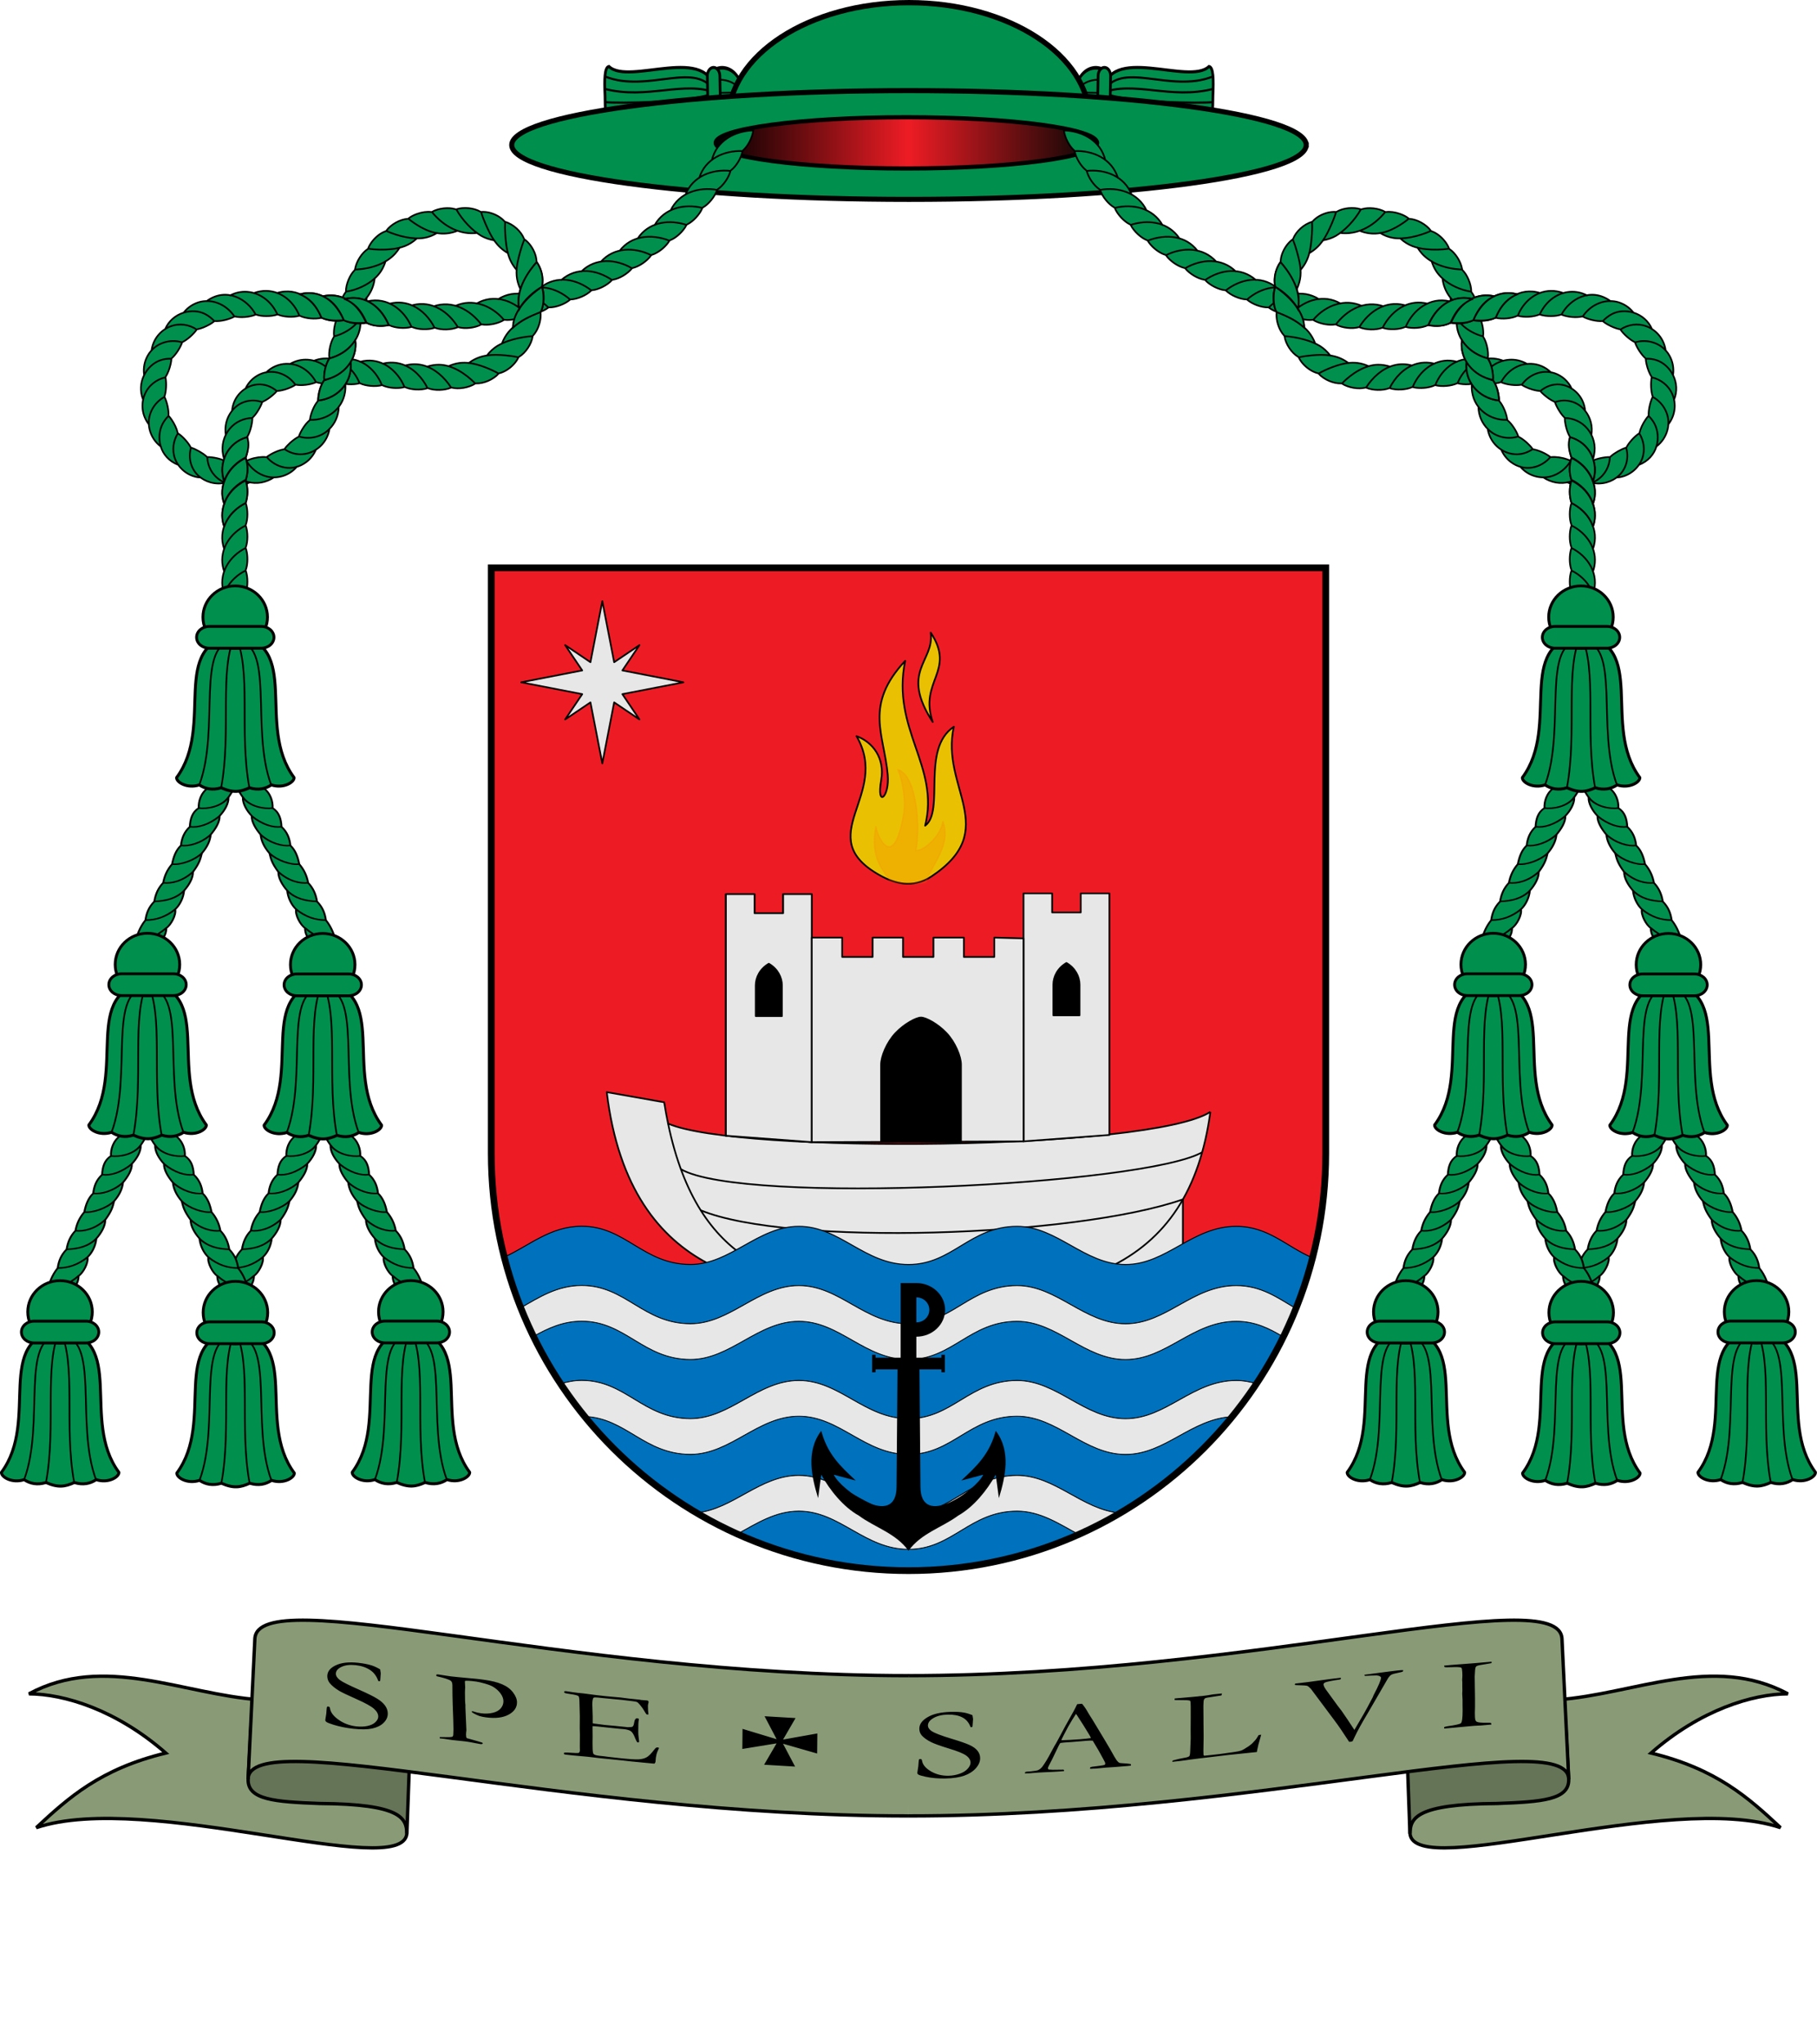 <?xml version="1.0" encoding="UTF-8"?>
<svg width="1080" height="1215" version="1.0" xmlns="http://www.w3.org/2000/svg" xmlns:cc="http://creativecommons.org/ns#" xmlns:dc="http://purl.org/dc/elements/1.1/" xmlns:rdf="http://www.w3.org/1999/02/22-rdf-syntax-ns#" xmlns:xlink="http://www.w3.org/1999/xlink">
 <defs>
  <linearGradient id="linearGradient16875" x1="553.83" x2="781.86" y1="28.54" y2="28.54" gradientTransform="matrix(1 0 0 1 -92.867 63.274)" gradientUnits="userSpaceOnUse">
   <stop offset="0"/>
   <stop stop-color="#ed1c24" offset=".501"/>
   <stop stop-color="#000503" offset="1"/>
   <stop stop-color="#008f4c" stop-opacity="0" offset="1"/>
  </linearGradient>
  <filter id="filter9486" x="-.193" y="-.12" width="1.386" height="1.24" color-interpolation-filters="sRGB">
   <feGaussianBlur stdDeviation="3.169"/>
  </filter>
 </defs>
 <g transform="translate(-105.24 -26.892)">
  <path d="m397.24 364.35v348.04c0 136.94 111.03 247.96 248 247.96 136.97 7.4e-4 248-111.01 248-247.96l-2e-3 -348.04z" fill="#ed1c24"/>
  <path d="m0 0"/>
 </g>
 <g transform="translate(-65.216 -5.684)">
  <path d="m768.31 718.47v47.394h-66.934" fill="#e7e7e7" fill-rule="evenodd" stroke="#000" stroke-linejoin="round"/>
  <g transform="translate(1212.4 63.684)">
   <path d="m-427.74 602.79c-35.676 23.084-281.47 25.044-322.35 6.965-0.844-4.039-1.616-8.255-2.311-12.655l-34.139-6.025c13.937 114.91 98.452 117.1 145.26 119.15 135.27 11.18 200.76-14.424 213.54-107.44" fill="#e7e7e7" fill-rule="evenodd" stroke="#000" stroke-linejoin="round"/>
   <g fill="none" stroke="#000" stroke-linejoin="round">
    <path d="m-641.28 710.23c-38.034-8.372-90.478-12.785-108.81-100.47"/>
    <path d="m-742.48 636.87c36.974 21.539 275.62 9.452 309.84-10.059"/>
    <path d="m-730.7 661.29c51.89 21.473 222.64 15.911 286.65-6.504"/>
   </g>
   <path id="path67253" d="m-715.72 616.98v-143.57h17.014v11.314h17.014v-11.314h17.014v147.38z" fill="#e7e7e7" fill-rule="evenodd" stroke="#000" stroke-linejoin="round"/>
   <path id="path67815" d="m-690.49 514.77c-5.176 2.988-7.777 8.07-7.777 12.863v18.25h15.557v-18.25c0-4.793-2.603-9.875-7.779-12.863z" fill-rule="evenodd" stroke="#000" stroke-linejoin="round"/>
   <g id="g68974">
    <use width="100%" height="100%" xlink:href="#path67253"/>
    <use transform="translate(.288)" width="100%" height="100%" xlink:href="#path67815"/>
   </g>
   <use transform="matrix(-1 0 0 1 -1203.5 -.453)" width="100%" height="100%" xlink:href="#g68974"/>
   <g fill-rule="evenodd" stroke="#000" stroke-linejoin="round">
    <path d="m-664.68 620.79v-121.57h18.082v11.5h18.082v-11.5h18.082v11.5h18.082v-11.5h18.082v11.5h18.082v-11.5l17.332 0.5 0.06 120.62-125.88 0.453" fill="#e7e7e7"/>
    <path d="m-576 620.64v-45.892c0-4.792-3.377-13.202-8.679-18.802-5.197-5.488-12.293-9.198-15.068-9.198s-9.872 3.71-15.068 9.198c-5.303 5.6-8.679 14.01-8.679 18.802v45.892z"/>
   </g>
  </g>
  <path d="m423.22 362.97-7.045 36.273-15.045-10.152 10.152 15.045-36.273 7.045 36.273 7.045-10.152 15.045 15.045-10.152 7.045 36.273 7.045-36.273 15.045 10.152-10.152-15.045 36.273-7.045-36.273-7.045 10.152-15.045-15.045 10.152z" fill="#e7e7e7" fill-rule="evenodd" stroke="#000" stroke-linejoin="round"/>
  <g transform="translate(1215.8 73.151)" fill-rule="evenodd" stroke-linejoin="round">
   <g transform="matrix(1.897 0 0 1.884 543.66 -400.52)" fill="#eac102" stroke="#000" stroke-width=".529">
    <path d="m-617.25 453c-22.127-12.304 3.393-25.273-7.5-44 5.111 1.857 8.95 6.96 7.731 13.881-1.573 8.928 2.686 5.458 2.057-1.666-1.141-12.919-7.5-21.943 5.462-35.964-4.412 21.66 10.951 33.249 6.25 52 6.261-4.656-1.391-24.204 9-31.214-4.326 19.247 15.074 32.414-7 47.214-5.899 3.955-11.715 2.132-16-0.25z"/>
    <path d="m-601.49 376.34c7.974 12.225-3.791 15.216 0.619 28.196-10.367-16.162 0.589-18.963-0.619-28.196z"/>
   </g>
   <path d="m-600.02 456.03c3.862-10.241 14.881-21.649 9.867-35.207-1.139 8.377-11.16 17.553-16.137 17.242 2.766-12.618 0.95-44.414-10.574-48.125 2.812 6.337 4.796 18.521 3.521 25.993-6.364 37.278-16.632 11.296-16.567 7.921-3.72 18.575 4.552 26.035 7.946 31.395 1.123 2.825 21.946 3.164 21.946 0.781z" fill="#f60" filter="url(#filter9486)" opacity=".413" stroke="#f60"/>
  </g>
  <g stroke="#000" stroke-linecap="square">
   <path class="fil3 str11" d="m411.01 734.46c-18.852 0-31.386 11.755-46.07 18.334 2.642 10.328 5.988 20.368 9.881 30.131 10.893-6.234 21.659-13.23 36.189-13.23 26.113 0 36.375 22.602 64.518 22.727 23.881 0.03 40.099-22.668 64.518-22.668 24.418 0 39.059 22.697 65.172 22.697s36.373-22.602 64.49-22.697c23.856 0 40.074 22.697 64.492 22.697 24.418 0 39.709-22.697 65.822-22.697 14.856 0 24.618 7.283 35.414 13.607 3.915-9.765 7.289-19.804 9.951-30.137-15.475-6.502-26.144-18.705-45.365-18.705-26.113 0-41.404 22.697-65.822 22.697s-40.636-22.697-64.492-22.697c-28.117 0.095-38.377 22.697-64.49 22.697s-40.754-22.697-65.172-22.697c-24.418 0-40.637 22.698-64.518 22.668-28.143-0.125-38.404-22.727-64.518-22.727zm0 56.402c-11.237 0-20.191 4.237-28.723 9.025 4.779 9.778 10.19 19.187 16.166 28.191 3.926-1.135 8.012-1.982 12.557-1.982 26.113 0 36.375 22.602 64.518 22.727 23.881 0.03 40.099-22.668 64.518-22.668 24.418 0 39.059 22.697 65.172 22.697s36.373-22.602 64.49-22.697c23.856 0 40.074 22.697 64.492 22.697 24.418 0 39.709-22.697 65.822-22.697 4.429 0 8.297 0.804 11.979 1.885 5.91-8.909 11.265-18.216 16.004-27.883-8.178-4.876-16.556-9.236-27.982-9.236-26.113 0-41.404 22.697-65.822 22.697s-40.636-22.697-64.492-22.697c-28.117 0.095-38.377 22.697-64.49 22.697s-40.754-22.697-65.172-22.697c-24.418 0-40.637 22.698-64.518 22.668-28.143-0.125-38.404-22.727-64.518-22.727zm129.04 56.461c-24.418 0-40.637 22.698-64.518 22.668-27.493-0.122-38.02-21.55-62.832-22.547 18.576 22.85 41.14 42.306 66.631 57.355 21.815-2.206 37.645-22.242 60.719-22.242 24.418 0 39.059 22.697 65.172 22.697s36.373-22.602 64.49-22.697c22.751 0 38.636 20.425 61.232 22.336 25.509-15.034 48.096-34.477 66.691-57.32-24.624 1.363-39.796 22.447-63.432 22.447-24.418 0-40.636-22.697-64.492-22.697-28.117 0.095-38.377 22.697-64.49 22.697s-40.754-22.697-65.172-22.697zm0 56.402c-13.852 0-25.075 7.272-36.545 13.588 31.046 13.982 65.453 21.826 101.71 21.826 36.026 2e-4 70.224-7.742 101.11-21.555-11.684-6.381-22.895-13.859-36.619-13.859-28.117 0.095-38.377 22.697-64.49 22.697s-40.754-22.697-65.172-22.697z" fill="#0071bc" stroke-width=".6"/>
   <path class="fil3 str11" d="m411.01 769.74c-14.524 0-25.286 6.99-36.174 13.223 2.291 5.744 4.752 11.399 7.451 16.922 8.532-4.788 17.486-9.025 28.723-9.025 26.113 0 36.375 22.602 64.518 22.727 23.881 0.03 40.099-22.668 64.518-22.668 24.418 0 39.059 22.697 65.172 22.697s36.373-22.602 64.49-22.697c23.856 0 40.074 22.697 64.492 22.697 24.418 0 39.709-22.697 65.822-22.697 11.426 0 19.805 4.36 27.982 9.236 2.682-5.47 5.135-11.068 7.416-16.756-10.79-6.323-20.549-13.598-35.398-13.598-26.113 0-41.404 22.697-65.822 22.697-24.418 0-40.636-22.697-64.492-22.697-28.117 0.095-38.377 22.697-64.49 22.697s-40.754-22.697-65.172-22.697c-24.418 0-40.637 22.696-64.518 22.666-28.143-0.125-38.404-22.727-64.518-22.727zm0 56.402c-4.534 0-8.611 0.846-12.529 1.977 4.432 6.675 9.175 13.122 14.215 19.322 24.812 0.997 35.34 22.425 62.832 22.547 23.881 0.03 40.099-22.668 64.518-22.668 24.418 0 39.059 22.697 65.172 22.697s36.373-22.602 64.49-22.697c23.856 0 40.074 22.697 64.492 22.697 23.636 0 38.807-21.084 63.432-22.447 5.088-6.251 9.872-12.756 14.342-19.49-3.674-1.075-7.533-1.877-11.951-1.877-26.113 0-41.404 22.697-65.822 22.697-24.418 0-40.636-22.697-64.492-22.697-28.117 0.095-38.377 22.697-64.49 22.697s-40.754-22.697-65.172-22.697c-24.418 0-40.637 22.696-64.518 22.666-28.143-0.125-38.404-22.727-64.518-22.727zm129.04 56.463c-23.049 0-38.87 19.99-60.648 22.232 7.771 4.585 15.818 8.741 24.104 12.473 11.47-6.316 22.693-13.588 36.545-13.588 24.418 0 39.059 22.697 65.172 22.697s36.373-22.602 64.49-22.697c13.724 0 24.935 7.479 36.619 13.859 8.439-3.773 16.631-7.991 24.539-12.648-22.556-1.95-38.432-22.328-61.158-22.328-28.117 0.095-38.377 22.697-64.49 22.697s-40.754-22.697-65.172-22.697z" fill="#e7e7e7" stroke-width=".4"/>
  </g>
 </g>
 <g transform="translate(-128.19 57.327)">
  <path class="fil3 str11" d="m420.19 628.17c0 136.94 111.03 247.96 248 247.96 136.97 7.4e-4 248-111.01 248-247.96l-7.9e-4 -348.04h-496z" fill="none" stroke="#000" stroke-linecap="square" stroke-width="4"/>
 </g>
 <g transform="translate(-35.279 -5.653)">
  <g transform="matrix(1 0 0 1 .049 .31)" fill="#008f4c" stroke-width="1">
   <g transform="translate(-92.961 62.98)" fill="#008f4c" stroke="#000">
    <g transform="matrix(.026 -1.454 1.289 .03 -223.76 3226.8)" stroke-width="1">
     <path transform="matrix(1.408 0 0 .997 1348.7 8.272)" d="m637.51 727.09c0 5.08-3.173 9.198-7.086 9.198s-7.086-4.118-7.086-9.198 3.173-9.198 7.086-9.198c3.912 0 7.085 4.115 7.086 9.193" stroke-linecap="square" stroke-linejoin="round" stroke-width="1.048"/>
     <g>
      <path d="m2236.1 787.25c6.625 0.191 11.517 0.01 11.828-2.044-8.189-9.2 8.854-46.858-11.828-48.721-17.829 3.99-6.438 26.663-11.828 48.721-0.133 2.352 7.537 2.028 11.828 2.044z" stroke-width="1.242"/>
      <path d="m2243.9 787.13c-7.561-19.755 6.33-43.05-7.817-50.642" stroke-width=".877"/>
      <path d="m2238.8 787.31c-4.873-19.481 2.772-37.101-2.667-50.82" stroke-width=".877"/>
      <path d="m2228.3 787.13c4.104-21.902-3.13-44.683 7.817-50.642" stroke-width="1.461"/>
      <path d="m2233.4 787.31c-0.692-5.383-1.098-39.166 2.667-50.82" stroke-width=".877"/>
      <path transform="translate(1588.1 15.593)" d="m648 708.58v12.317" stroke-width=".658"/>
      <path d="m2240.8 738.33c1.683-4.42 0.153-11.612-4.678-14.165" stroke-width=".731"/>
      <path d="m2231.4 738.33c-1.683-4.42-0.153-11.612 4.678-14.165" stroke-width="1.461"/>
     </g>
     <path d="m2229.2 734.15h13.887c1.906 0 3.441 1.287 3.441 2.885 0 1.598-1.535 2.885-3.441 2.885h-13.887c-1.906 0-3.441-1.287-3.441-2.885s1.535-2.885 3.441-2.885z" stroke-linecap="square" stroke-linejoin="round" stroke-width="1.242"/>
    </g>
    <g transform="matrix(-.026 -1.454 -1.289 .03 1560.7 3226.8)" stroke-width="1">
     <path transform="matrix(1.408 0 0 .997 1348.7 8.272)" d="m637.51 727.09c0 5.08-3.173 9.198-7.086 9.198s-7.086-4.118-7.086-9.198 3.173-9.198 7.086-9.198c3.912 0 7.085 4.115 7.086 9.193" stroke-linecap="square" stroke-linejoin="round" stroke-width="1.048"/>
     <g>
      <path d="m2236.1 787.25c6.625 0.191 11.517 0.01 11.828-2.044-8.189-9.2 8.854-46.858-11.828-48.721-17.829 3.99-6.438 26.663-11.828 48.721-0.133 2.352 7.537 2.028 11.828 2.044z" stroke-width="1.242"/>
      <path d="m2243.9 787.13c-7.561-19.755 6.33-43.05-7.817-50.642" stroke-width=".877"/>
      <path d="m2238.8 787.31c-4.873-19.481 2.772-37.101-2.667-50.82" stroke-width=".877"/>
      <path d="m2228.3 787.13c4.104-21.902-3.13-44.683 7.817-50.642" stroke-width="1.461"/>
      <path d="m2233.4 787.31c-0.692-5.383-1.098-39.166 2.667-50.82" stroke-width=".877"/>
      <path transform="translate(1588.1 15.593)" d="m648 708.58v12.317" stroke-width=".658"/>
      <path d="m2240.8 738.33c1.683-4.42 0.153-11.612-4.678-14.165" stroke-width=".731"/>
      <path d="m2231.4 738.33c-1.683-4.42-0.153-11.612 4.678-14.165" stroke-width="1.461"/>
     </g>
     <path d="m2229.2 734.15h13.887c1.906 0 3.441 1.287 3.441 2.885 0 1.598-1.535 2.885-3.441 2.885h-13.887c-1.906 0-3.441-1.287-3.441-2.885s1.535-2.885 3.441-2.885z" stroke-linecap="square" stroke-linejoin="round" stroke-width="1.242"/>
    </g>
    <path d="m775.88 13.81c0 38.588-48.09 24.595-107.41 24.595-59.323 0-107.41 13.993-107.41-24.595s48.09-69.87 107.41-69.87c59.303 0 107.38 31.262 107.41 69.837" stroke-linecap="square" stroke-linejoin="round" stroke-width="3.151"/>
    <path d="m904.59 28.54c0 17.852-105.71 32.323-236.12 32.323-130.4 0-236.12-14.472-236.12-32.323 0-17.852 105.71-32.323 236.12-32.323 130.36 0 236.06 14.462 236.12 32.308" stroke-linecap="square" stroke-linejoin="round" stroke-width="3.001"/>
   </g>
  </g>
  <path d="m574.03 105.79c-62.595 0-113.33-6.819-113.33-15.232 0-8.412 50.743-15.232 113.33-15.232 62.574 0 113.32 6.815 113.33 15.228 0.015 8.416-50.743 15.235-113.33 15.235z" fill="url(#linearGradient16875)" stroke="#000" stroke-linecap="square" stroke-linejoin="round" stroke-width="2.5"/>
 </g>
 <g>
  <g id="g2100">
   <path d="m133.27 433.32c-4.113-11.747 2.945-22.526 12.784-27.407 1.373 4.01 1.308 9.492 0.053 12.942m-12.836 1.091c-4.113-11.747 2.945-22.526 12.784-27.407 1.373 4.01 1.308 9.492 0.053 12.942m-12.836 1.091c-4.113-11.747 2.945-22.526 12.784-27.407 1.373 4.01 1.308 9.492 0.053 12.942m-12.836 1.091c-4.113-11.747 2.945-22.526 12.784-27.407 1.373 4.01 1.308 9.492 0.053 12.942m-12.836 1.091c-4.113-11.747 2.945-22.526 12.784-27.407 1.373 4.01 1.308 9.492 0.053 12.942m-12.836 1.091c-4.113-11.747 2.945-22.526 12.784-27.407 1.373 4.01 1.308 9.492 0.053 12.942m-12.836 1.091c-2.099-5.994-1.289-11.736 1.315-16.571 2.499-4.64 6.651-8.445 11.469-10.835 1.119 3.267 1.283 7.51 0.627 10.835-0.149 0.757-0.341 1.467-0.574 2.106m-12.836 1.091c-0.376-1.075-0.659-2.142-0.855-3.197-1.943-10.474 4.7-19.776 13.639-24.21 1.373 4.01 1.308 9.492 0.053 12.942m-12.836 1.091c-4.113-11.747 2.945-22.526 12.784-27.407 1.373 4.01 1.308 9.492 0.053 12.942m-12.836 1.091c-4.113-11.747 2.945-22.526 12.784-27.407 1.373 4.01 1.308 9.492 0.053 12.942m-12.836 1.091c-3.958-11.304 2.429-21.712 11.683-26.83 0.364-0.192 0.732-0.374 1.105-0.547 0.063 0.179 0.123 0.362 0.18 0.547 1.18 3.946 1.064 9.078-0.132 12.365m-12.836 1.091c-1.664-4.752-1.5-9.346-0.063-13.455 2.134-6.539 7.486-11.206 13.744-12.934 0.787 3.689 0.444 8.786-0.835 11.978m-12.847 1.037c-9e-3 -0.027-0.019-0.054-0.028-0.081-1.96-5.841-0.938-11.744 2.075-16.293 3.04-4.589 7.731-7.314 12.797-7.908v0c0.634-0.07 1.271-0.107 1.909-0.111-3e-3 0.277-0.014 0.557-0.03 0.838-0.233 3.311-1.409 7.619-2.93 10.161m-12.852-0.877c-0.863-5.234 0.556-10.274 3.423-14.072 4.69-6.239 12.152-7.701 18.236-5.501-1.077 3.098-3.499 7.087-5.654 9.135m-12.295-3.863c0.69-9.017 7.827-15.106 14.988-15.761 4.487-0.378 8.519 1.263 11.667 3.947-1.389 1.577-3.314 3.156-4.958 4.334-1.146 0.776-2.355 1.503-3.471 1.984m-10.271-7.726c1.034-2.279 2.533-4.263 4.342-5.861v0c7.41-6.337 16.465-4.725 21.98-0.152 1.3 1.075 2.445 2.312 3.434 3.665-0.683 0.44-1.423 0.845-2.185 1.213-2.759 1.355-6.111 2.312-8.519 2.428m-6.786-10.934c3.418-3.394 7.727-5.031 11.798-5.189v0c8.126-0.329 14.555 4.63 17.951 10.968-3.606 1.531-8.713 2.054-11.865 1.485m-3.751-12.311c7.045-4.103 14.579-2.956 19.951 0.549 3.777 2.463 6.675 6.077 8.494 10.161-2.504 0.802-5.583 1.064-8.295 0.88-1.514-0.1-2.939-0.345-4.123-0.734m-1.792-12.772c1.896-0.757 3.799-1.191 5.647-1.348 10.174-0.879 18.211 6.17 21.606 14.704-4.012 1.058-9.373 0.673-12.627-0.666m-0.719-12.85c12.444-3.868 22.668 4.582 26.59 14.656-4.123 1.008-9.548 0.451-12.823-1.055m-0.117-12.884c10.614-2.806 19.473 3.037 24.368 11.077 0.772 1.27 1.45 2.605 2.022 3.979-0.749 0.194-1.543 0.335-2.36 0.428-3.74 0.428-7.929-0.174-10.662-1.454m0.064-12.894c4.216-1.063 8.147-0.785 11.666 0.421v0c6.485 2.206 11.856 7.771 14.986 14.174-4.234 1.307-9.829 0.92-13.26-0.592m-0.162-12.884c7.938-2.18 14.824 0.371 20.332 4.977v0c2.683 2.24 5.163 5.107 7.108 8.16-2.056 0.848-4.497 1.292-6.887 1.348-2.484 0.067-4.868-0.274-6.684-0.947m-0.826-12.853c2.491-0.836 4.877-1.197 7.162-1.175v0c7.684 0.042 15.665 5.123 21.612 11.191-4.113 2.602-10.018 3.412-13.911 2.451m-2.102-12.725c4.564-2.094 8.669-2.446 12.758-1.884 5.049 0.726 11.787 3.199 17.122 6.232-3.37 3.712-9.082 5.996-13.384 5.846m-4.46-12.083c0.201-0.149 0.401-0.293 0.6-0.434 6.431-4.551 13.25-4.925 21.641-4.119 2.405 0.231 4.951 0.595 7.379 1.134-0.642 1.352-1.56 2.703-2.683 3.956-2.545 2.81-5.826 4.797-8.644 5.489m-7.509-10.458c1.988-2.549 3.973-4.337 6.251-5.766v0c4.922-3.043 13.453-5.335 21.04-5.816-0.781 4.95-4.33 10.021-8.086 12.261m-10.233-7.813c2.074-5.462 5.152-8.861 9.541-11.952 3.639-2.567 8.632-5.199 13.426-6.831 0.418 3.651-0.575 7.917-2.458 11.234-0.59 1.04-1.247 1.948-1.931 2.681m-12.028-4.623c0.099-1.233 0.261-2.377 0.491-3.463 1.63-7.654 8.472-15.36 16.717-20.807 1.794 4.61 1.35 10.711-0.654 14.508m-12.822-1.263c-1.03-5.455-0.273-9.825 1.686-14.389 1.848-4.305 5.149-9.509 8.725-13.566 2.934 4.018 4.051 10.047 3.079 14.22m-12.727 2.026c-2.642-5.6-2.797-10.383-1.731-16.031 0.816-3.96 2.304-9.415 4.049-13.77 2.885 2.058 5.288 5.489 6.479 9.104 0.449 1.409 0.695 2.767 0.737 3.972m-11.755 5.247c-0.94-1.103-1.733-2.18-2.41-3.268-2.104-3.387-3.094-6.947-3.737-11.297-0.586-3.966-0.971-9.516-0.784-14.134 4.972 1.429 9.56 5.781 11.197 9.949m-9.426 8.738c-6.905-4.017-9.887-9.438-13.451-17.572v-1e-5c-0.975-2.228-1.888-4.612-2.583-6.996 1.486-0.1 3.112 0.035 4.763 0.391 3.795 0.906 7.153 2.935 9.1 5.178m-5.969 11.375c-3.083-0.582-5.442-1.419-7.712-2.679h-1e-5c-5.166-2.985-11.156-9.101-14.951-15.814 4.577-1.472 10.599-0.768 14.304 1.39m-1.886 12.665c-9.667 1.294-19.505-3.433-26.925-12.5 4.126-2.284 10.034-2.845 14.029-1.601m1.266 12.806c-7.454 3-14.549 1.877-21.662-2.044-2.58-1.432-5.265-3.211-7.642-5.163 1.483-1.182 3.341-2.159 5.347-2.839 2.827-1.014 5.819-1.415 8.193-1.118m3.583 12.474c-2.561 1.569-5.081 2.504-7.677 2.931v0c-6.301 1.096-15.258-0.9-22.592-4.169 2.982-4.007 8.418-6.846 12.676-7.148m5.71 11.558c-4.755 4.351-9.472 5.837-15.42 6.452-4.159 0.422-9.131 0.421-13.704-0.316 1.136-2.947 3.443-5.889 6.193-8.006 1.387-1.049 2.809-1.828 4.119-2.288m8.494 9.663c-0.867 1.374-1.752 2.561-2.692 3.618v0c-5.298 5.802-13.597 8.809-22.692 9.4-0.398 0.025-0.796 0.044-1.195 0.056 0.031-0.2 0.066-0.403 0.107-0.606 0.893-4.534 3.991-9.223 7.328-11.489m10.757 7.069c-1.337 4.352-3.419 7.547-6.476 10.294-4.331 3.92-10.649 6.891-17.135 7.881 0.065-4.532 2.318-9.877 5.166-12.754m11.97 4.758c-4e-3 0.036-8e-3 0.073-0.012 0.109-0.971 8.525-6.222 14.805-13.881 18.644-2.253 1.129-4.673 2-7.155 2.553-0.099-1.407 2e-3 -2.934 0.27-4.467 0.555-3.208 1.841-6.361 3.446-8.431m12.505 3.123c0.07 3.424-0.573 6.465-1.835 9.231v0c-3.077 6.773-9.883 11.86-17.501 13.789-0.478-4.268 0.837-9.674 2.953-12.829m12.7 2.148c0.723 7.956-2.817 14.554-8.563 18.993-2.906 2.245-6.319 3.875-9.919 4.761-0.248-2.113-0.064-4.523 0.437-6.8 0.486-2.221 1.272-4.311 2.246-5.859m12.774 1.686c0.32 2.589 0.174 5.034-0.37 7.323v0c-2.038 8.618-9.58 14.739-18.096 16.43-0.348-4.077 0.913-9.318 2.865-12.374m12.774 1.684c0.837 6.974-1.827 13.047-6.36 17.226-3.577 3.301-8.156 5.278-12.946 5.779-0.039-2.817 0.71-6.144 1.864-8.867 0.483-1.145 1.039-2.192 1.646-3.055m12.698 2.156c0.131 1.673 0.061 3.292-0.19 4.842v0c-1.658 10.385-10.953 16.622-20.247 16.38-0.206-6e-3 -0.413-0.015-0.619-0.027 0.011-0.091 0.023-0.182 0.036-0.273 0.524-3.673 2.477-8.261 4.626-10.788m12.491 3.177c-0.046 5.413-2.261 10.144-5.707 13.492-5.027 4.917-11.962 6.163-18.016 4.3 1.155-3.372 3.854-7.499 6.339-9.586m11.897 4.947c-0.022 0.14-0.045 0.279-0.07 0.417-1.666 9.293-9.667 14.897-17.353 14.801-3.46-0.046-6.655-1.208-9.374-3.089 0.967-1.339 2.233-2.671 3.481-3.82 1.522-1.353 3.246-2.65 4.796-3.419m10.469 7.476c-1.233 2.968-3.186 5.457-5.562 7.319v0c-8.529 6.531-18.495 3.395-23.719-2.841 2.807-2.187 7.251-4.114 10.194-4.563m7.803 10.223c-4.696 5.65-12.042 7.439-17.899 5.956-5.213-1.364-9.476-4.839-12.145-9.317 2.711-1.378 6.362-2.215 9.402-2.314 0.796-0.029 1.563-9e-3 2.267 0.071m4.717 12c-1.174 0.807-2.41 1.457-3.677 1.953-5.242 2.191-10.845 1.744-15.425-0.569-4.62-2.332-7.814-6.31-9.343-10.888 3.482-1.009 8.483-1.145 11.657-0.261m2.537 12.72c-6.186 2.85-12.82 1.967-17.69-1.217-4.951-3.237-7.537-8.362-7.729-13.781 3.371-0.021 8.16 1.034 10.851 2.453m-0.079 12.83c-6.141 1.371-12.144-0.554-16.163-4.287-4.768-4.554-5.898-11.054-4.279-16.599 3.046 0.97 6.921 3.225 8.969 5.051 0.13 0.121 0.256 0.243 0.377 0.366m-3.501 12.367c-0.664-0.028-1.322-0.091-1.971-0.189-6.571-1.174-11.482-5.857-13.381-11.024-1.936-5.266-0.968-10.711 1.723-15.106 2.971 1.984 6.188 5.609 7.534 8.259m-7.209 10.587c-11.571-4.485-13.397-16.767-9.401-24.473 0.926-1.774 2.145-3.343 3.576-4.699 0.627 0.695 1.224 1.473 1.777 2.278 1.644 2.403 3.057 5.372 3.55 7.706m-9.898 8.309c-3.559-2.66-5.8-6.31-6.732-10.097v0c-2.086-8.246 2.387-16.042 8.838-19.478 1.546 3.168 2.546 7.928 2.387 10.916m-11.63 5.493c-4.402-5.604-4.769-12.573-2.484-17.932 2.33-5.463 7.053-8.89 12.308-10.123 0.689 3.49 0.418 8.364-0.556 11.266m-12.692 2.154c-4.238-10.1 2.034-20.73 10.181-23.534h2e-6c2.145-0.738 4.381-1.028 6.611-0.939-0.076 1.074-0.262 2.196-0.512 3.295-0.606 2.648-1.675 5.517-2.911 7.396m-12.836-1.184c-0.573-4.173 0.328-8.171 2.205-11.442h2e-6c4.321-7.538 13.304-10.018 20.423-7.761-1.177 3.334-3.87 7.384-6.158 9.382m-12.058-4.532c0.936-7.045 5.649-12.183 11.105-14.3 5.558-2.157 11.293-1.148 15.78 1.808-1.997 2.861-5.64 6.063-8.382 7.394m-10.422-7.568c4.277-10.095 16.445-13.026 24.013-8.919v0c1.998 1.076 3.765 2.489 5.276 4.14-0.868 0.705-1.859 1.36-2.883 1.948-2.3 1.298-5.093 2.46-7.262 2.845m-7.983-10.068c2.64-3.305 6.21-5.419 9.934-6.288v0c8.226-1.761 15.948 2.475 20.125 8.786-3.364 1.841-8.361 2.92-11.544 2.705m-5.055-11.81c11.708-8.628 24.362-1.283 29.214 7.979-3.726 1.503-8.938 1.876-12.208 1.119m-3.034-12.517c7.91-4.105 16.018-2.062 21.534 2.505 2.874 2.374 5.13 5.446 6.644 8.842-2.007 0.64-4.373 0.928-6.629 0.918-2.16 3e-3 -4.255-0.279-5.89-0.831m-1.603-12.827c2.529-0.971 5.059-1.38 7.469-1.329v0c9.261 0.147 16.522 6.757 19.696 14.795-3.996 1.054-9.356 0.683-12.624-0.66m-0.71-12.856c12.435-3.862 22.737 4.57 26.478 14.739-4.082 0.947-9.471 0.369-12.725-1.137m-0.102-12.882c9.505-2.492 17.687 2.005 22.57 8.817h1e-5c1.461 2.038 2.64 4.298 3.493 6.666-1.335 0.293-2.804 0.421-4.289 0.406-3.118-0.028-6.314-0.686-8.526-1.773m0.253-12.887c3.525-0.827 6.869-0.711 9.91 0.107h1e-5c7.515 2.011 13.272 8.335 15.964 15.663-4.165 0.922-9.612 0.223-12.89-1.415m0.376-12.879c12.127-2.744 21.945 5.476 25.933 15.676-4.187 0.997-9.674 0.351-12.992-1.282m0.333-12.88c11.952-2.763 21.845 5.133 26.2 15.217-4.192 1.131-9.728 0.616-13.109-0.962m0.104-12.88c5.114-1.287 9.808-0.629 13.907 1.296 5.426 2.534 9.999 7.451 12.796 13.073-4.206 1.349-9.799 1.034-13.262-0.447m-0.31-12.879c0.269-0.078 0.537-0.15 0.804-0.216 11.131-2.799 21.076 3.979 26.634 13.182-4.152 1.674-9.819 1.722-13.419 0.418m-0.945-12.866c11.014-3.792 21.593 2.054 28.296 10.839-4.03 2.102-9.735 2.651-13.478 1.631m-1.916-12.728c5.216-2.269 10.147-2.305 14.862-0.947 5.307 1.46 10.318 4.897 13.998 9.333-3.341 2.03-8.097 3.072-11.744 2.823-0.44-0.027-0.862-0.072-1.262-0.137m-3.224-12.465c0.657-0.376 1.31-0.713 1.962-1.012 9.967-4.454 20.575-0.197 27.568 7.439-3.634 2.455-9.09 3.749-12.856 3.304m-3.909-12.3c10.087-6.4 21.991-2.805 29.897 4.976-3.509 2.641-8.899 4.21-12.691 3.951m-4.497-12.105c9.742-6.854 21.783-3.881 30.094 3.437-3.362 2.83-8.664 4.686-12.468 4.625m-5.108-11.85c9.598-7.515 21.502-5 30.195 1.785-3.195 3.022-8.383 5.174-12.187 5.325m-5.739-11.536c9.143-8.005 21.103-6.201 30.201 0.019-3.006 3.216-8.059 5.676-11.849 6.051m-6.393-11.163c8.359-8.238 20.578-7.479 30.111-1.86-2.797 3.413-7.689 6.191-11.453 6.805m-7.068-10.73c7.785-8.707 19.98-8.802 29.926-3.853-2.566 3.612-7.275 6.72-11 7.584m-7.765-10.238c3.554-4.561 8.037-6.976 12.98-7.897 5.315-0.978 11.319-0.232 16.617 1.924-2.028 3.371-5.785 6.493-9.203 7.95-0.421 0.178-0.835 0.33-1.237 0.454m-8.484-9.687c0.443-0.661 0.905-1.282 1.386-1.867 6.825-8.241 17.876-9.428 27.691-6.24-2.002 3.952-6.203 7.73-9.78 9.136m-9.178-9.024c5.747-10.108 17.608-12.879 28.407-10.196-1.715 4.082-5.633 8.147-9.095 9.806m-9.809-8.331c5.005-10.52 16.658-14.125 27.622-12.193-1.427 4.19-5.05 8.519-8.385 10.416m-10.379-7.618c4.256-10.871 15.653-15.273 26.725-14.089-1.137 4.277-4.454 8.844-7.649 10.966m-10.888-6.884c3.501-11.159 14.593-16.323 25.714-15.884-0.846 4.342-3.845 9.123-6.888 11.457m-11.336-6.13c2.739-11.385 13.475-17.276 24.591-17.579-0.554 4.387-3.224 9.356-6.102 11.888" fill="#008f4c" stroke="#000" stroke-linecap="round"/>
   <path d="m191.79 176.1c9.444-2.135 19.79 1.7 25.874 15.77-4.174 0.11-8.182 0.607-13.313-1.517-3.606-8.623-7.961-12.256-12.561-14.254z" fill="#008f4c" stroke="#000" stroke-width="1px"/>
   <path d="m178.29 174.87c9.569-2.51 19.978 1.413 26.063 15.483-4.174 0.11-8.105 0.66-13.236-1.464-3.606-8.623-8.227-12.022-12.827-14.02z" fill="#008f4c" stroke="#000" stroke-width="1px"/>
   <path d="m205.02 177.76c9.569-2.51 20.228 2.038 26.063 15.483-5.549 0.86-9.23 0.66-13.236-1.464-3.606-8.623-8.227-12.022-12.827-14.02z" fill="#008f4c" stroke="#000" stroke-width="1px"/>
   <path d="m304.87 194.73c0.037-10.493 10.705-19.936 17.211-24.268 1.15 2.851 1.653 11.161-0.793 14.979-7.391 3.009-11.423 4.869-16.417 9.29z" fill="#008f4c" stroke="#000" stroke-width="1px"/>
   <path d="m308.61 183.7c-2.463-12.118 6.283-23.247 10.414-27.954 2.15 2.976 4.51 8.643 3.063 14.71-4.516 2.509-10.732 7.824-13.477 13.244z" fill="#008f4c" stroke="#000" stroke-width="1px"/>
   <path d="m189.07 238.07c12.741-1.544 20.642-11.923 19.306-23.006-4.226 6.812-9.928 9.195-15.796 11.084-2.356 3.535-3.148 7.391-3.51 11.922z" fill="#008f4c" stroke="#000" stroke-width="1px"/>
   <path d="m192.73 225.76c11.308-2.164 19.995-12.089 18.465-23.637-4.404 6.917-10.718 9.636-15.418 10.933-2.489 3.755-3.397 9.716-3.047 12.704z" fill="#008f4c" stroke="#000" stroke-width="1px"/>
   <path d="m133.23 312.91c2.637-7.48 8.318-11.725 12.828-13.988 1.327-4.139 1.384-8.882 0-13.374-13.543 6.791-15.744 19.638-12.828 27.363z" fill="#008f4c" stroke="#000" stroke-width="1px"/>
   <path d="m133.24 299.24c2.637-7.48 8.362-11.858 12.872-14.121 1.327-4.139 1.336-8.42-0.048-12.912-10.639 4.765-16.663 17.277-12.824 27.033z" fill="#008f4c" stroke="#000" stroke-width="1px"/>
   <path d="m133.25 285.92c2.637-7.48 8.362-11.858 12.872-14.121 1.327-4.139 2.218-7.486 0.834-11.978-11.813 3.139-17.325 15.55-13.706 26.099z" fill="#008f4c" stroke="#000" stroke-width="1px"/>
  </g>
  <use transform="matrix(-1 0 0 1 1080.1 0)" width="100%" height="100%" xlink:href="#g2100"/>
 </g>
 <g transform="translate(-1.248 -.298)">
  <g id="g2125">
   <use transform="matrix(-1 0 0 1 334.74 206.74)" width="1150.344" height="1226.475" stroke-width="1" xlink:href="#g6578-4-5-3-14-7-9-18-3-2-1-6-7-0-3"/>
   <use transform="translate(52.087 206.74)" width="100%" height="100%" xlink:href="#g6578-4-5-3-14-7-9-18-3-2-1-6-7-0-3"/>
   <use transform="matrix(-1 0 0 1 282.65 1.9542e-5)" width="1150.344" height="1226.475" stroke-width="1" xlink:href="#g6578-4-5-3-14-7-9-18-3-2-1-6-7-0-3"/>
   <g id="g6578-4-5-3-14-7-9-18-3-2-1-6-7-0-3" transform="matrix(1.714 .21 -.14 1.341 -3640.8 -883.72)" fill="#008f4c" stroke="#000">
    <path d="m2231.1 727.43c0.564-3.29 0.961-6.524 2.808-10.242 0.081-3.092 0.659-5.853 2.371-8.648 0.143-3.354 0.888-6.182 2.371-8.648 0.195-3.156 0.922-5.93 2.371-8.648 0.228-3.257 0.816-6.275 2.371-8.648 0.018-3.076 0.581-6.015 2.371-8.648-0.134-3.437 0.295-6.536 2.371-8.648-0.333-2.833 0.107-6.7 2.616-9.543l0.684-2.495 8.052 0.043c-0.213 2.817-0.922 4.144-1.561 5.683 0.322 2.705-0.784 5.947-2.371 8.648 0.3 2.598-0.875 5.791-2.371 8.648 0 2.725-0.684 5.486-2.371 8.648-0.284 2.417-0.372 4.255-2.371 8.648 0.26 2.603-0.85 5.891-2.371 8.648 0.017 3.189-0.906 6.439-2.371 8.648 0.596 2.396-0.932 7.107-2.371 8.648 0.254 3.925-1.453 5.888-2.395 8.616l-7.833-0.71v4e-5z" stroke-width=".655"/>
    <path transform="translate(1587.6 14.093)" d="m670.32 644.89c-2.01 4.557-6.95 6.359-9.791 6.312" stroke-width=".655"/>
    <path d="m2255.6 667.63c-3.343 4.39-6.95 6.359-9.791 6.312" stroke-width=".655"/>
    <path d="m2253.2 676.28c-3.022 4.295-7.075 6.409-9.791 6.312" stroke-width=".655"/>
    <path d="m2250.8 684.93c-2.343 3.557-6.95 6.359-9.791 6.312" stroke-width=".655"/>
    <path d="m2248.4 693.58c-3.145 4.557-7.001 6.359-9.791 6.312" stroke-width=".655"/>
    <path d="m2246.1 702.22c-2.51 3.893-5.784 5.473-9.791 6.312" stroke-width=".655"/>
    <path d="m2243.7 710.87c-3.025 3.88-6.154 5.723-9.791 6.312" stroke-width=".655"/>
    <path d="m2241.3 719.52c-3.176 4.39-6.117 6.193-9.791 6.312" stroke-width=".655"/>
   </g>
   <use transform="translate(104.38 412.86)" width="100%" height="100%" xlink:href="#use4306-3"/>
   <use transform="matrix(-1 0 0 1 230.5 206.77)" width="1150.344" height="1226.475" stroke-width="1" xlink:href="#g6578-4-5-3-14-7-9-18-3-2-1-6-7-0-3"/>
   <use transform="translate(-52.154 206.77)" width="100%" height="100%" xlink:href="#g6578-4-5-3-14-7-9-18-3-2-1-6-7-0-3"/>
   <use transform="translate(.136 413.32)" width="100%" height="100%" xlink:href="#use4306-3"/>
   <use transform="translate(-104.12 412.9)" width="100%" height="100%" xlink:href="#use4306-3"/>
   <use transform="translate(-52.153 206.45)" width="100%" height="100%" xlink:href="#use4306-3"/>
   <g id="use4306-3" transform="matrix(.989 0 0 1.006 -46.043 72.102)" stroke-width="1">
    <g fill="#008f4c" stroke="#000">
     <path transform="translate(92.911 -62.98)" d="m96.344 366.75c-40.572 5.714-11.938 53.341-35.312 84.25-0.161 2.673 6.316 6.664 13.656 4.312 3.624 2.373 7.957 3.257 13.125 1.688 7.373 3.19 11.491 2.475 17.062 0 5.168 1.57 9.501 0.685 13.125-1.688 7.34 2.351 13.817-1.639 13.656-4.312-23.374-30.909 5.26-78.536-35.312-84.25z" stroke-linecap="round" stroke-linejoin="round" stroke-width="1.75"/>
     <path d="m197.72 394.18c-6.361-33.519 1.526-69.931-8.537-90.247m21.67 88.562c-12.828-33.694 2.983-84.809-21.67-85.38m-8.459 86.905c6.361-33.519-1.526-70.09 8.537-90.407m-21.67 88.721c12.828-33.694-2.983-84.809 21.67-85.38" stroke-width="1.002"/>
     <path transform="matrix(1.075 0 0 1.023 85.415 -71.731)" d="m114.55 356.73c0 9.958-8.073 18.031-18.031 18.031-9.958 0-18.031-8.073-18.031-18.031 0-9.958 8.073-18.031 18.031-18.031 9.958 0 18.031 8.073 18.031 18.031z" color="#000000" stroke-linecap="square" stroke-linejoin="bevel" stroke-width="1.603"/>
     <path d="m204.76 298.69h-31.097c-4.269 0-7.705 2.874-7.705 6.443s3.437 6.443 7.705 6.443h31.097c4.269 0 7.705-2.874 7.705-6.443s-3.437-6.443-7.705-6.443z" stroke-linecap="square" stroke-linejoin="round" stroke-width="1.681"/>
    </g>
   </g>
   <use transform="translate(52.01 206.56)" width="100%" height="100%" xlink:href="#use4306-3"/>
  </g>
  <use transform="translate(799.9 -2.7645e-6)" width="100%" height="100%" xlink:href="#g2125"/>
  <path transform="translate(1.248 .298)" d="m544.66 794.42c9.525 0 17.096-7.27 17.096-15.947 0-8.675-7.571-15.947-17.096-15.947h-9.322v44.367h-14.92v-1.744h-2.043v10.443h2.043v-1.744h13.055l-0.57 69.551c0 26.08-33.569 1.738-37.299-6.955l13.055 3.477c-9.325-8.694-16.785-15.648-20.516-29.557-9.325 12.171-5.595 27.819-1.865 39.992l1.865-13.91c5.18 9.258 13.056 19.128 22.381 24.344 9.325 6.955 22.016 10.431 29.475 20.863 7.458-10.432 20.15-13.908 29.475-20.863 9.325-5.216 17.201-15.085 22.381-24.344l1.865 13.91c3.73-12.173 7.46-27.821-1.865-39.992-3.73 13.909-11.191 20.863-20.516 29.557l13.055-3.477c-3.729 8.694-37.299 33.035-37.299 6.955l-0.57-69.551h13.055v1.744h2.043v-10.443h-2.043v1.744h-14.919zm0-23.381c4.205 0 7.725 3.233 7.725 7.432 0 4.199-3.518 7.434-7.725 7.434z" color="#000000"/>
  <path d="m568.03 755.28c-4.305 0-7.733 3.286-7.733 7.208 0 3.921 3.428 7.208 7.733 7.208 4.305 0 7.727-3.286 7.727-7.208 0-3.921-3.422-7.208-7.727-7.208z" color="#000000" fill="none" stroke-linejoin="round" stroke-width=".644"/>
 </g>
 <g transform="translate(1195.1 21.949)">
  <g id="g4633-0-92-4" transform="matrix(.95 0 0 -.95 -1231.3 1999.1)">
   <path d="m920.29 980.3c2.871-29.877 162.42 27.018 231.85 3.742-20.055 18.616-39.968 36.739-81.016 46.676 31.002 27.119 63.614 36.956 85.604 37.04-47.041 25.302-96.293-0.363-144.38-3.722l-90.857-8.817z" fill="#899b76" stroke="#000" stroke-width="2.105"/>
   <path d="m1019.6 1014.3c0.374-12.832-16.645-14.099-44.774-15.141-51.287-0.34-54.273-9.35-54.555-18.845l-2.4 65.549 99.869 3.24z" fill="#657356" stroke="#000" stroke-width="2.105"/>
   <path d="m606.45 991.38c217.81 0 413.02 57.714 413.17 22.91l-4.226 87.758c-1.317 36.338-191.51-22.91-409.31-22.91" fill="#899b76" stroke="#000" stroke-width="2.105"/>
  </g>
  <use transform="matrix(-1 0 0 1 -1310.3 0)" width="1150.344" height="1226.475" fill="#ffaaaa" xlink:href="#g4633-0-92-4"/>
  <path d="m-336.74 1004.5c0.666-0.24 1.348-0.41 2.045-0.52 4.636-0.63 7.288-1.24 7.954-1.81 0.667-0.59 1-3.135 1-7.627l-0.045-3.072v-3.227l-0.181-3.528 0.09-2.089-0.045-2.281v-2.689l-0.091-1.193 0.091-1.532c0.03-0.354 0.045-0.766 0.045-1.235 0-1.23-0.091-2.52-0.272-3.87-0.122-0.262-0.288-0.51-0.5-0.743-1.122-0.264-2.94-0.334-5.455-0.21-2.484 0.101-3.893 0.089-4.227-0.035-0.242-0.094-0.378-0.383-0.409-0.869l3.818-0.373 12.049-0.922c3.097-0.227 7.225-0.588 12.386-1.083 0 0.312-0.03 0.608-0.091 0.886-0.607 0.142-1.624 0.324-3.051 0.545-2.884 0.426-4.645 0.761-5.282 1.003-0.395 0.126-0.683 0.313-0.865 0.561-0.304 0.374-0.486 1.041-0.547 2.003l-0.228 3.796 0.183 13.024v5.156c-0.061 1.625-0.091 2.731-0.091 3.317 0 2.188 0.075 3.579 0.227 4.177 0.182 0.59 0.471 1.01 0.865 1.25 0.425 0.22 1.109 0.38 2.05 0.47 1.396 0.11 2.489 0.15 3.278 0.11 1.7-0.09 2.778-0.01 3.233 0.23 0.091 0.25 0.137 0.46 0.137 0.63v0.25c-2.763 0.26-4.797 0.43-6.102 0.53-0.759 0.06-2.11 0.13-4.053 0.21l-6.281 0.56-11.544 1.07zm-88.784-25.349 0.318-0.538c2.446-0.308 4.892-0.596 7.338-0.865l1.495-0.188c0.453-0.058 0.951-0.13 1.495-0.218 1.963-0.306 5.51-0.794 10.643-1.452 1.026-0.132 2.023-0.25 2.989-0.355 0.966-0.124 1.902-0.234 2.808-0.331 0.181 0.036 0.317 0.106 0.407 0.212l-0.09 0.48c-0.181 0.219-0.634 0.374-1.359 0.467l-0.361 0.04c-0.846 0.089-2.234 0.316-4.167 0.681-1.932 0.345-3.2 0.703-3.804 1.074-0.393 0.265-0.589 0.573-0.589 0.925 0 0.762 0.498 1.84 1.495 3.236l6.884 9.459 2.4 3.12c2.325 3.334 4.62 6.752 6.884 10.252 0.241 0.38 0.468 0.72 0.679 1.02l3.035-5.19c1.57-2.623 3.155-5.405 4.755-8.344l3.125-5.909c0.06-0.125 0.226-0.537 0.498-1.235 2.929-5.552 4.394-9.006 4.394-10.373 0-0.293-0.212-0.56-0.635-0.802-0.393-0.265-1.042-0.434-1.947-0.513-0.363-0.032-1.54 2e-3 -3.533 0.102l-3.351 0.166c-0.272-0.161-0.408-0.309-0.408-0.446l0.136-0.252 14.678-1.932 4.851-0.585c1.631-0.199 2.749-0.266 3.354-0.203l0.045 0.229c0 0.156-0.091 0.372-0.272 0.648-0.725 0.245-1.39 0.423-1.994 0.536-2.539 0.503-4.11 0.929-4.714 1.276-0.605 0.327-1.239 0.961-1.904 1.901l-11.915 20.537c-3.714 6.199-6.356 10.969-7.926 14.319l-1.313 2.72c-0.393 0.2-0.725 0.32-0.997 0.36-0.332 0.04-0.694 0.07-1.086 0.08-3.593-5.56-6.522-9.83-8.787-12.82l-13.858-18.558c-0.997-1.085-1.752-1.713-2.265-1.883-0.484-0.193-2.22-0.325-5.21-0.398-1.057-0.023-1.646-0.047-1.767-0.071-0.211-0.071-0.362-0.198-0.453-0.382zm-72.813 45.989c0.03-0.29 0.151-0.57 0.363-0.83 2.36-0.66 4.66-1.19 6.9-1.57 1.482-0.23 2.436-0.55 2.859-0.95 0.303-0.29 0.485-1.24 0.545-2.87l0.318-7.77-0.046-5.24 0.046-6.86-1e-3 -1.821c0.03-4.124 0-6.69-0.091-7.695-0.03-0.192-0.151-0.453-0.363-0.781-0.787-0.149-1.452-0.233-1.997-0.252-0.515-0.023-2.875-0.05-7.082-0.082-0.03-0.211-0.045-0.366-0.045-0.464 0-0.117 0.015-0.275 0.045-0.473 0.575-0.063 1.514-0.145 2.815-0.247l6.9-0.601 3.994-0.375 1.181-0.157c0.151-0.016 0.59-0.04 1.316-0.085 1.784-0.21 2.811-0.34 3.084-0.391l3.627-0.602c2.449-0.287 4.172-0.46 5.17-0.519-0.03 0.355-0.136 0.749-0.317 1.18-0.333 0.079-1.905 0.322-4.717 0.73-2.811 0.388-4.429 0.685-4.852 0.891-0.695 0.336-1.043 1.158-1.043 2.466 0 0.313-0.03 0.951-0.091 1.915l2e-3 1.765 0.045 5.415-1e-3 1.843 0.091 9.68-0.136 8.28 0.045 1.81c0 0.59 0.152 0.93 0.454 1.03 0.756-0.07 2.978-0.31 6.666-0.72l3.084-0.36 7.845-1.1c2.056-0.28 3.523-0.58 4.399-0.9 0.875-0.34 2.34-1.19 4.394-2.55 1.238-0.85 2.205-1.7 2.899-2.53 0.151-0.17 0.408-0.44 0.77-0.8 0.574-0.58 1.344-1.69 2.311-3.34l1.495-0.19c-0.181 0.73-0.378 1.42-0.589 2.07-0.876 2.86-1.48 5.23-1.812 7.11-0.061 0.4-0.121 0.77-0.181 1.11l-16.95 1.75c-14.572 1.71-23.226 2.75-25.95 3.22-0.847 0.13-1.74 0.25-2.678 0.35zm-87.404 6.11c0.425-0.17 0.805-0.27 1.14-0.29l1.049-0.06c0.213-0.01 0.578-0.04 1.094-0.08 2.341-0.26 3.724-0.48 4.149-0.64 1.063-0.45 1.974-1.15 2.733-2.12 1.579-2.11 3.356-5.05 5.33-8.84 0.941-1.8 1.533-2.9 1.776-3.29 0.759-1.22 1.488-2.5 2.187-3.84l4.281-8c0.669-1.26 2.278-4.14 4.829-8.651 0.638-1.138 1.412-2.657 2.323-4.555l1.321-0.152 1.592-0.105c1.305 1.551 2.457 3.241 3.458 5.07 0.546 0.97 1.441 2.408 2.685 4.313l6.915 11.46 3.686 6.22c1.941 3.55 3.215 5.73 3.822 6.54 0.606 0.79 1.168 1.3 1.683 1.53 0.152 0.06 0.713 0.13 1.683 0.2 1 0.05 1.696 0.1 2.09 0.14 1.394 0.12 2.363 0.24 2.909 0.37 0.121 0.2 0.181 0.36 0.181 0.48 0 0.09-0.045 0.24-0.136 0.45-0.969 0.11-1.651 0.19-2.045 0.23-1.545 0.15-4.272 0.38-8.185 0.65l-4.55 0.29-5.505 0.52c-0.364 0.04-0.744 0.06-1.138 0.07-0.364-0.01-0.682 0-0.955 0.02l-1.002 0.09c-0.334 0.01-0.637-0.02-0.91-0.1 0-0.27 0.076-0.54 0.227-0.81 0.364-0.15 0.698-0.24 1.001-0.29l4.778-0.61c1.243-0.14 2.184-0.33 2.821-0.55 0.182-0.37 0.273-0.64 0.273-0.82 0-0.35-0.395-1.23-1.183-2.62-0.546-0.93-1.032-1.82-1.456-2.66-0.395-0.85-2.002-3.61-4.823-8.27-1.244-0.03-2.336-0.01-3.276 0.07l-9.743 0.8-2.869 0.17c-1.033 0.07-2.172 0.2-3.417 0.38-0.394 0.62-0.653 1.06-0.774 1.32l-4.009 8.33c-1.7 3.18-2.55 4.93-2.55 5.25 0 0.17 0.136 0.45 0.41 0.85 0.637 0.07 1.488 0.12 2.55 0.14l6.195-0.07c0.334 0.15 0.501 0.29 0.501 0.43 0 0.1-0.045 0.25-0.136 0.45-1.367 0.11-2.414 0.2-3.143 0.25-2.43 0.16-5.254 0.31-8.473 0.43-1.488 0.07-2.551 0.12-3.188 0.16-0.638 0.05-1.747 0.14-3.327 0.26-1.034 0.09-1.779 0.15-2.235 0.18-0.729 0.03-1.672 0.05-2.827 0.05v-0.18c0-0.13 0.061-0.32 0.182-0.56zm21.734-18.96c3.25-0.1 6.959-0.25 11.114-0.6 2.366-0.2 4.444-0.42 6.233-0.67-0.303-0.74-0.652-1.42-1.046-2.05-1.972-3.23-3.064-5.02-3.276-5.35l-4.142-6.442-0.456-0.496c-0.182 0.247-0.85 1.299-2.004 3.155-1.943 3.183-3.34 5.653-4.191 7.413-0.394 0.78-0.804 1.57-1.229 2.37-0.426 0.77-0.699 1.31-0.82 1.63-0.091 0.3-0.243 0.62-0.456 0.94zm-53.07-14.861c0.243 1.281 0.365 2.02 0.365 2.215l-0.183 2.616c-0.061 1.11-0.137 1.83-0.228 2.14-0.274 0.09-0.502 0.14-0.684 0.14l-0.411-0.04c-0.974-2.71-2.632-4.644-4.974-5.817-2.312-1.175-5.141-1.661-8.489-1.605-3.469 0.059-6.315 0.732-8.537 2.019-2.222 1.283-3.332 2.763-3.332 4.423 0 1.27 0.776 2.42 2.328 3.45 1.552 1.02 5.526 2.61 11.915 4.51 4.867 1.46 8.351 2.68 10.45 3.64 2.099 0.95 3.681 2.08 4.746 3.39 1.065 1.32 1.597 2.8 1.597 4.46 0 2.09-0.852 4.08-2.555 5.98-1.674 1.89-3.94 3.35-6.8 4.38-2.86 1.01-6.646 1.63-11.364 1.71-4.109 0.07-8.05-0.24-11.824-1.06-2.222-0.5-3.577-0.9-4.064-1.21s-0.73-0.64-0.73-0.99c0-0.22 0.03-0.49 0.091-0.82 0.426-2.31 0.655-4.2 0.685-5.69 0.061-0.92 0.167-1.45 0.32-1.61 0.121-0.14 0.35-0.21 0.684-0.21 0.274 0 0.488 0.06 0.64 0.2 0.182 0.12 0.304 0.35 0.365 0.7 0.335 2.4 2.07 4.54 5.205 6.39 3.104 1.84 6.619 2.73 10.546 2.66 2.404-0.04 4.609-0.47 6.617-1.18 2.038-0.71 3.62-1.69 4.746-2.94 1.156-1.27 1.734-2.48 1.734-3.63 0-1.58-0.867-3-2.601-4.25s-5.218-2.66-10.451-4.23c-5.233-1.59-8.643-2.89-10.226-3.67-2.557-1.26-4.474-2.63-5.753-4.09-0.943-1.13-1.415-2.44-1.415-3.95 0-2.71 1.674-4.99 5.022-6.92 3.348-1.951 7.839-2.904 13.468-3.087 3.103-0.101 5.78 0.036 8.031 0.412 1.643 0.298 3.332 0.82 5.066 1.564zm-242.82 22.421c0.302-0.14 0.559-0.22 0.77-0.23 0.514-0.03 1.389 0 2.629 0.09 2.933 0.22 4.747 0.25 5.443 0.1 0.423-0.34 0.635-0.86 0.635-1.57l-0.046-2.05 0.046-7.44-0.091-3.52 0.045-7.353-0.226-8.376c-0.031-1.996-0.227-3.142-0.59-3.438-0.544-0.434-2.162-0.836-4.853-1.207-1.149-0.153-2.161-0.336-3.037-0.544-0.393-0.186-0.589-0.387-0.589-0.601 0-0.157 0.076-0.333 0.227-0.529 0.271-0.063 0.513-0.081 0.724-0.055 0.423 0.053 0.936 0.13 1.541 0.22 1.784 0.304 3.629 0.567 5.533 0.788l3.357 0.331 7.982 1.043c3.992 0.464 7.108 0.783 9.347 0.963 2.24 0.18 3.754 0.313 4.541 0.397 0.696 0.074 2.421 0.297 5.175 0.669l6.447 0.66 0.772 0.17 3.769 0.307 0.455 0.19c0.151 0.17 0.257 0.346 0.318 0.528 0 0.273-0.076 0.686-0.227 1.238-0.121 0.555-0.182 0.901-0.182 1.037 0 2.032 0.106 3.76 0.318 5.187-0.03 0.114-0.121 0.184-0.273 0.208-0.333-0.032-0.636-0.09-0.909-0.175-0.333-0.403-0.787-1.107-1.362-2.106-0.545-0.995-1.377-2.168-2.497-3.518-0.757-0.901-1.347-1.453-1.771-1.654-0.423-0.202-1.301-0.373-2.633-0.516-0.272-0.029-1.65-0.195-4.132-0.5-0.665-0.09-1.316-0.169-1.952-0.237l-12.936-1.237-1.134-0.136c-1.663-0.193-2.661-0.172-2.994 0.063-0.514 0.409-0.771 1.756-0.771 4.041 0 0.234 0.076 2.587 0.227 7.058v4.074c0.333 0.1 0.696 0.17 1.089 0.22l0.77 0.08c0.515 0.06 1.27 0.16 2.268 0.29 1.573 0.22 2.631 0.37 3.175 0.43 0.363 0.04 0.68 0.07 0.953 0.08 3.269 0.27 7.476 0.68 12.621 1.23 1.605-0.01 2.543-0.11 2.815-0.32 0.454-0.3 0.787-1.18 0.999-2.64 0.242-1.46 0.757-2.247 1.544-2.358 0.393 0.042 0.757 0.13 1.09 0.263 0.06 0.163 0.09 0.312 0.09 0.449 0 0.136-0.03 0.356-0.09 0.666-0.152 0.7-0.227 2.96-0.227 6.77 0 1.02 0.075 2.16 0.227 3.42 0.181 1.27 0.272 1.96 0.272 2.05 0 0.18-0.045 0.41-0.136 0.69-0.242 0.05-0.439 0.07-0.59 0.06l-0.317-0.04c-0.485-0.6-0.954-1.5-1.408-2.7-0.787-2.05-1.619-3.37-2.497-3.95-0.848-0.6-2.24-1-4.177-1.21-0.424-0.05-1.196-0.11-2.316-0.19-1.119-0.1-2.784-0.27-4.994-0.5l-2.951-0.32c-4.207-0.44-6.955-0.74-8.255-0.78l-0.045 0.97 0.045 5.39-0.045 3.39 0.045 3.32c0.03 2 0.227 3.17 0.59 3.53 0.514 0.49 1.633 0.83 3.356 1.03l2.767 0.29c0.242 0.03 1.179 0.16 2.813 0.37 1.665 0.2 3.708 0.43 6.13 0.69 5.841 0.62 9.731 0.88 11.668 0.77 1.937-0.12 3.525-0.52 4.767-1.22 1.273-0.7 2.864-2.31 4.773-4.84 0.576-0.75 1.151-1.1 1.727-1.04 0.273 0.03 0.576 0.13 0.909 0.32-0.879 1.85-1.379 3.07-1.5 3.67-0.333 1.33-0.53 2.71-0.591 4.13 0 0.64-0.242 1.16-0.727 1.54l-1-0.09-12.763-1.23-5.72-0.64-13.616-1.38-5.533-0.65c-0.696-0.08-1.346-0.14-1.951-0.2-5.442-0.47-9.45-0.84-12.018-1.17-0.453-0.05-0.77-0.14-0.951-0.26-0.151-0.12-0.226-0.28-0.226-0.47zm-75.629-46.673c0.543 0.013 0.89 0.029 1.041 0.049 1.026 0.135 2.717 0.397 5.071 0.785 1.237 0.182 2.082 0.303 2.535 0.363 0.664 0.087 2.067 0.233 4.21 0.437l7.695 0.721c2.022 0.149 4.376 0.4 7.062 0.754 4.739 0.624 8.512 1.553 11.321 2.785 2.808 1.213 4.968 2.843 6.478 4.888 1.54 2.05 2.31 3.993 2.31 5.829 0 3.066-1.661 5.503-4.983 7.311-3.322 1.809-7.792 2.36-13.405 1.62-1.57-0.206-2.883-0.477-3.939-0.811-1.056-0.354-2.263-0.914-3.621-1.678-0.574-0.33-0.921-0.639-1.042-0.928 0.121-0.121 0.287-0.197 0.498-0.228 0.423 0.056 0.861 0.172 1.313 0.349 1.026 0.369 2.324 0.657 3.893 0.864 2.385 0.314 4.633 0.229 6.745-0.254 2.143-0.48 3.759-1.363 4.847-2.632 1.087-1.27 1.63-2.686 1.63-4.248 0-1.524-0.573-3.07-1.721-4.641-1.148-1.59-2.658-2.93-4.529-4.035-1.056-0.628-2.686-1.252-4.889-1.875-2.173-0.618-3.863-1.006-5.07-1.165-3.743-0.493-5.961-0.61-6.655-0.349l-0.045 0.404 0.181 3.334-0.045 0.58c-0.061 0.519-0.091 1.326-0.091 2.42 0 3.984 0.091 6.477 0.272 7.477l-1e-3 1.636 0.588 13.471c0 0.19-0.045 0.55-0.135 1.06-0.061 0.52-0.091 0.98-0.091 1.37 0 0.93 0.121 1.66 0.362 2.18 0.725 0.23 2.837 0.84 6.338 1.8 1.63 0.47 2.52 0.74 2.671 0.8 0.241 0.09 0.453 0.24 0.634 0.46-0.121 0.28-0.287 0.44-0.498 0.49-0.181 0.07-0.559 0.07-1.132 0-0.362-0.05-1.207-0.21-2.535-0.48-2.596-0.52-4.633-0.88-6.111-1.07l-7.968-0.84-4.753-0.72c-0.302-0.04-1.177-0.13-2.626-0.29l-0.045-0.76 5.885 0.04c0.966-0.05 1.554-0.15 1.765-0.3 0.302-0.23 0.453-0.75 0.453-1.55 0-0.17 0.015-0.55 0.045-1.13 0.031-0.41 0.046-0.97 0.046-1.7 0-2.3-0.151-7.234-0.453-14.793-0.121-3.532-0.181-7.114-0.181-10.747l1e-3 -0.49c0-1.407-0.332-2.339-0.996-2.798-1.116-0.791-3.908-1.686-8.375-2.685-0.15-0.234-0.226-0.42-0.226-0.557 0-0.156 0.091-0.33 0.272-0.521zm-33.612-2.988c0.242 1.32 0.362 2.077 0.362 2.272l-0.181 2.585c-0.06 1.106-0.136 1.809-0.226 2.11-0.272 0.044-0.499 0.055-0.68 0.032l-0.408-0.11c-0.966-2.856-2.611-5.065-4.941-6.571-2.299-1.503-5.113-2.438-8.441-2.804-3.45-0.38-6.282-0.037-8.495 1.012-2.212 1.048-3.319 2.403-3.319 4.063 0 1.269 0.773 2.502 2.319 3.697s5.501 3.151 11.855 5.96c4.841 2.154 8.304 3.872 10.388 5.169 2.084 1.277 3.655 2.656 4.712 4.136 1.057 1.481 1.585 3.051 1.585 4.711 0 2.09-0.845 3.949-2.537 5.569-1.661 1.63-3.906 2.69-6.75 3.32-2.845 0.6-6.612 0.65-11.301 0.13-4.085-0.45-8.013-1.21-11.772-2.39-2.212-0.71-3.564-1.24-4.044-1.6-0.49-0.35-0.73-0.71-0.73-1.06 0-0.21 0.03-0.486 0.09-0.812 0.43-2.266 0.65-4.14 0.68-5.622 0.06-0.912 0.17-1.44 0.32-1.582 0.12-0.126 0.35-0.173 0.683-0.143 0.273 0.025 0.485 0.112 0.637 0.263 0.182 0.134 0.303 0.379 0.364 0.736 0.333 2.433 2.061 4.738 5.183 6.92 3.093 2.17 6.592 3.46 10.495 3.89 2.39 0.26 4.584 0.18 6.581-0.24 2.027-0.42 3.599-1.17 4.717-2.24 1.148-1.09 1.721-2.208 1.721-3.36 0-1.582-0.86-3.135-2.582-4.66-1.721-1.525-5.188-3.414-10.392-5.725-5.204-2.33-8.599-3.917-10.176-4.861-2.546-1.541-4.456-3.101-5.729-4.682-0.942-1.218-1.412-2.579-1.412-4.083 0-2.715 1.67-4.858 5.004-6.43 3.335-1.591 7.805-2.119 13.402-1.503 3.087 0.339 5.749 0.857 7.988 1.552 1.634 0.532 3.309 1.334 5.03 2.351zm259.74 50.021-20.283-5.83 7.174 13.58-18.42-1.1 7.423-12.69-20.356 3.32 0.117-11.94 20.265 6.14-7.17-13.647 18.42 1.086-7.427 12.771 20.374-3.63-0.115 11.94z"/>
 </g>
</svg>
